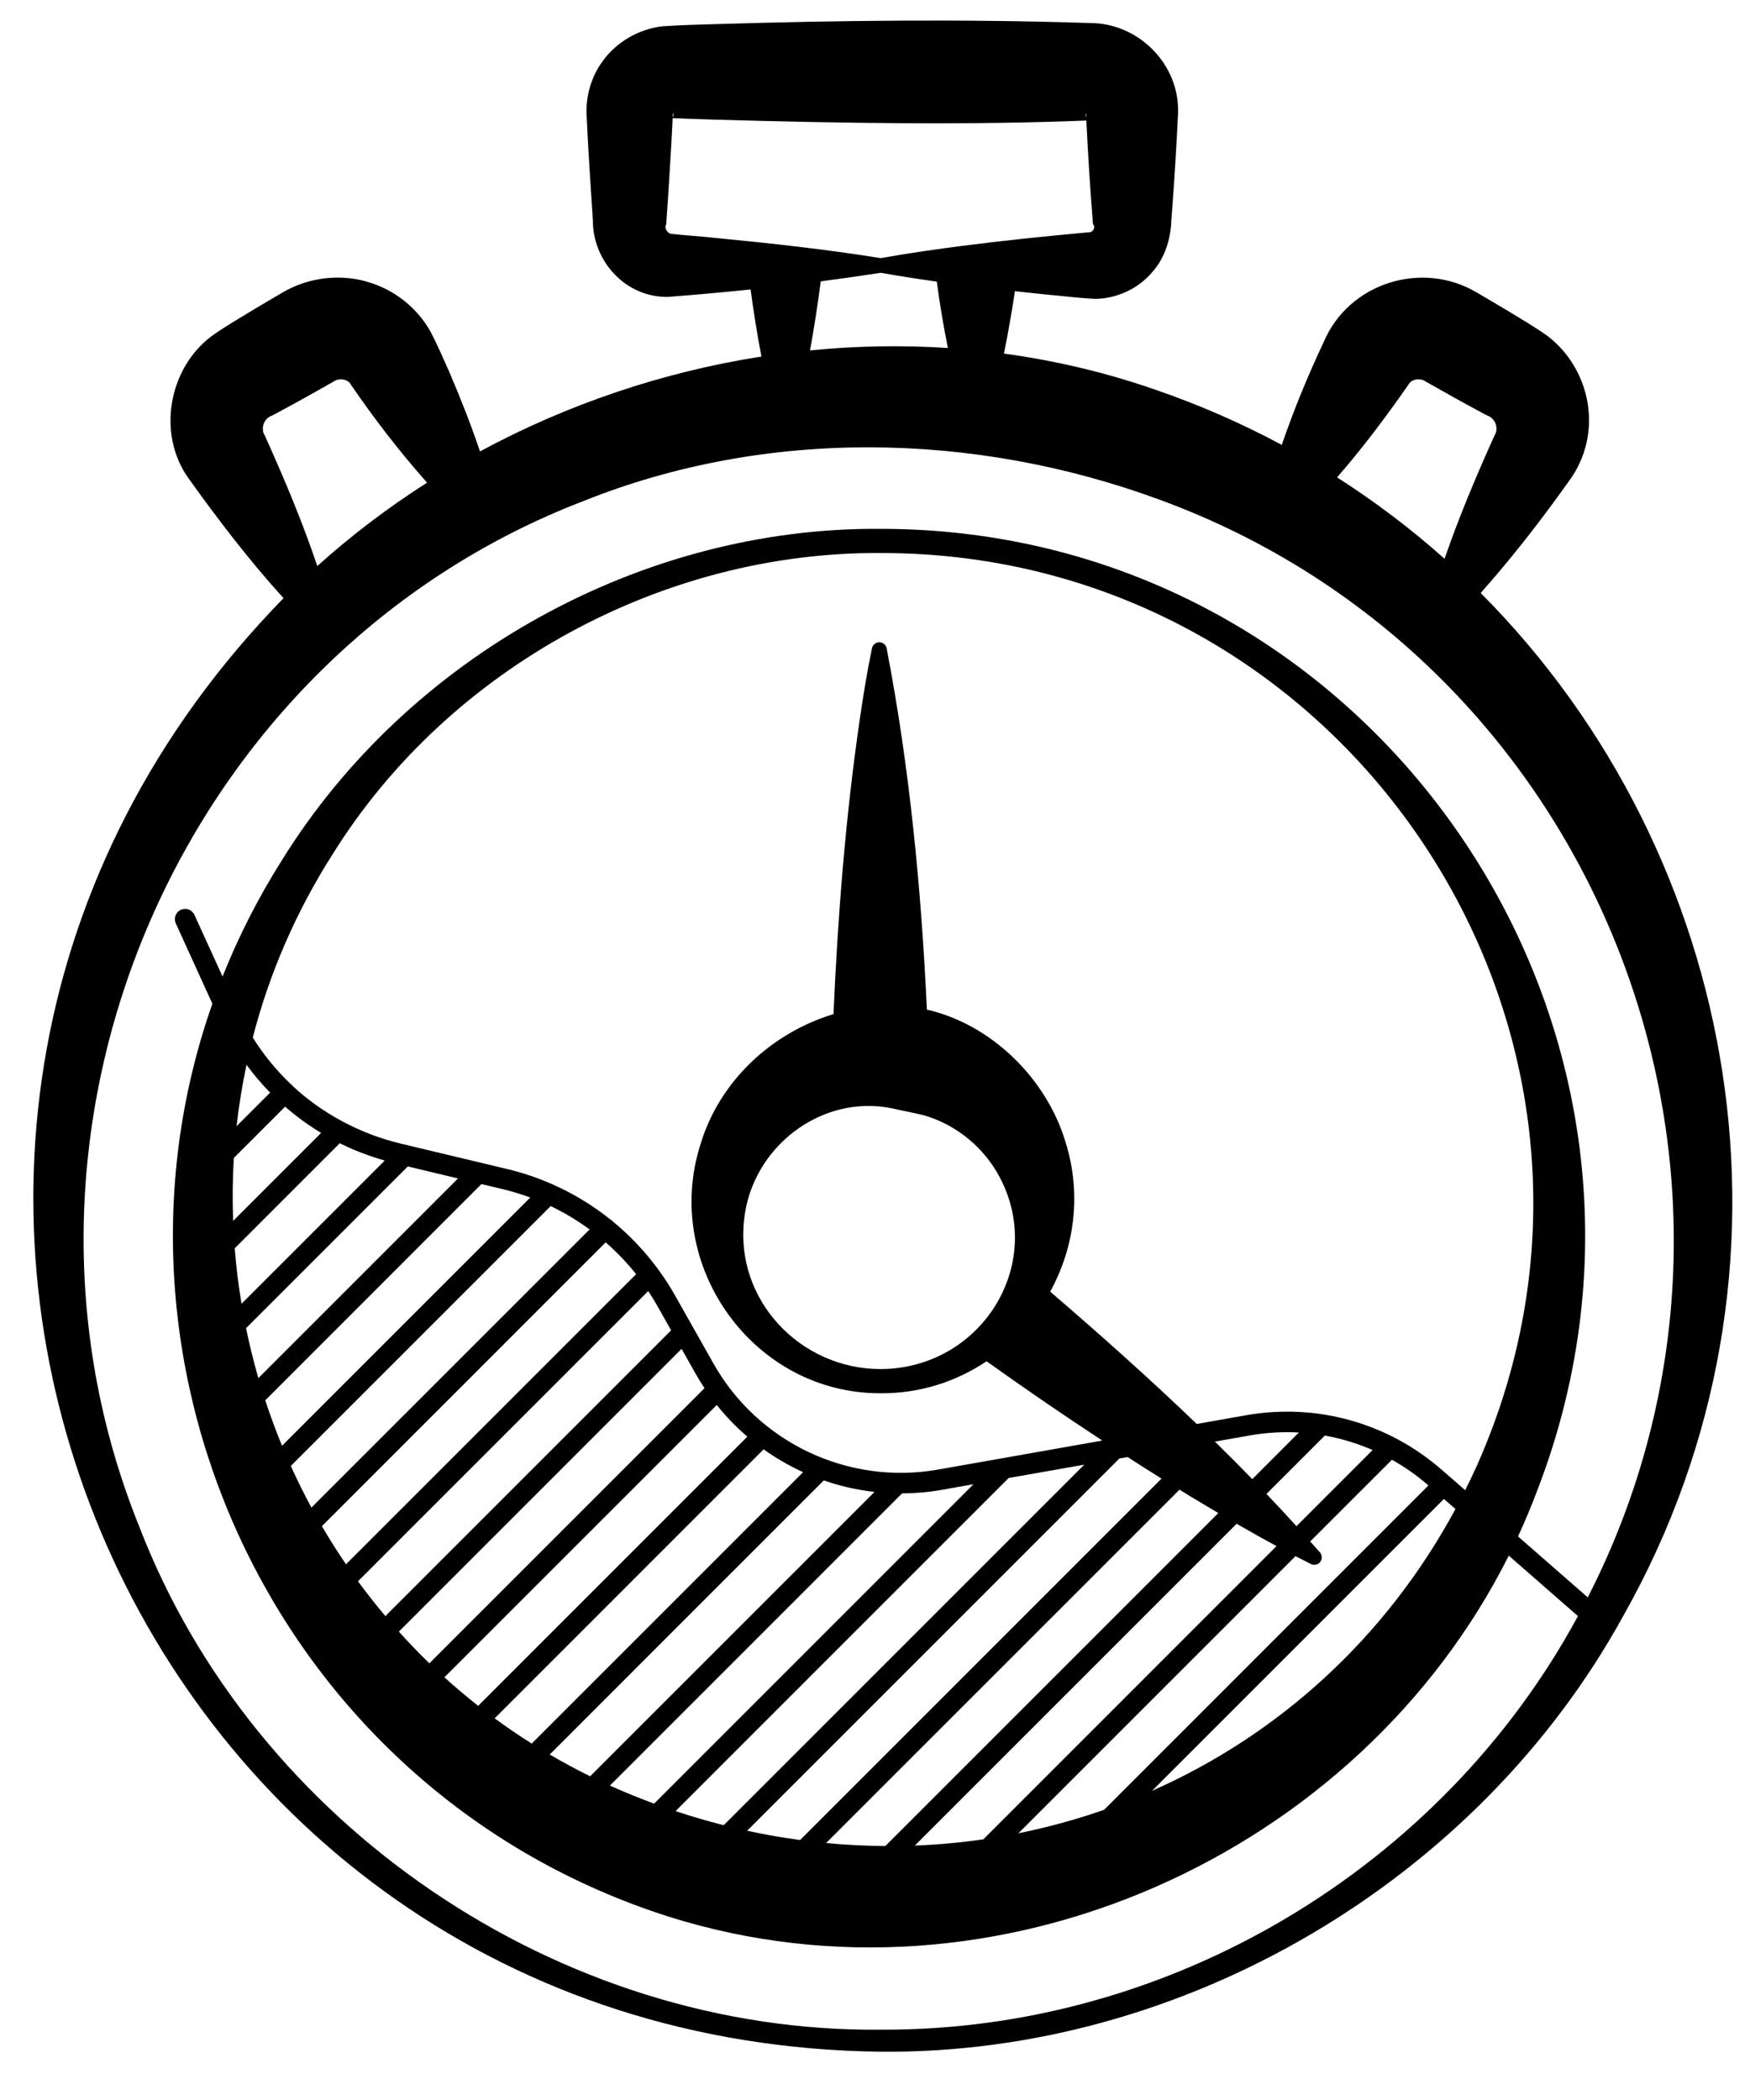 <svg width="50" height="60" viewBox="0 0 50 60" fill="none" xmlns="http://www.w3.org/2000/svg">
<g clip-path="url(#clip0_99_656)">
<path d="M42.305 16.943C42.444 16.784 42.583 16.626 42.72 16.467C43.386 15.682 44.011 14.879 44.61 14.049C44.692 13.935 44.842 13.727 44.92 13.614C45.133 13.286 45.288 12.911 45.356 12.516C45.551 11.431 45.104 10.277 44.215 9.6C43.849 9.336 43.439 9.102 43.055 8.866C42.847 8.743 42.408 8.482 42.204 8.363C40.63 7.421 38.531 8.086 37.819 9.775C37.368 10.733 36.968 11.703 36.622 12.711C35.477 12.097 34.267 11.565 32.994 11.129C31.59 10.64 30.146 10.302 28.684 10.102C28.801 9.535 28.898 8.963 28.988 8.388C28.991 8.366 28.993 8.342 28.997 8.32C29.292 8.353 29.589 8.384 29.885 8.415C30.109 8.429 31.18 8.557 31.383 8.536C31.977 8.503 32.547 8.223 32.932 7.763C33.282 7.366 33.452 6.822 33.467 6.291L33.49 5.996C33.559 5.076 33.614 4.154 33.659 3.232C33.706 1.837 32.529 0.654 31.138 0.658C27.579 0.542 24.008 0.581 20.45 0.689C19.941 0.705 19.427 0.716 18.918 0.752C18.252 0.833 17.619 1.195 17.228 1.735C16.886 2.193 16.723 2.775 16.763 3.342C16.802 4.258 16.881 5.369 16.938 6.29C16.938 7.48 17.885 8.502 19.088 8.483C19.876 8.422 20.661 8.352 21.445 8.27C21.532 8.912 21.633 9.55 21.755 10.187C18.948 10.626 16.213 11.547 13.714 12.898C13.454 12.124 13.152 11.364 12.829 10.609C12.669 10.249 12.503 9.871 12.325 9.52C11.968 8.851 11.337 8.323 10.611 8.088C9.784 7.805 8.823 7.91 8.065 8.362C7.859 8.48 7.423 8.741 7.214 8.865C6.83 9.1 6.42 9.334 6.054 9.598C4.804 10.527 4.482 12.417 5.392 13.675C6.241 14.86 7.123 16.013 8.101 17.091C7.992 17.203 7.883 17.314 7.777 17.428C-6.955 33.034 3.684 58.377 25.166 58.62C33.815 58.699 42.221 53.741 46.382 46.163C51.94 36.319 49.737 24.401 42.305 16.943ZM40.235 10.999L40.279 10.935C40.288 10.921 40.29 10.92 40.291 10.92C40.407 10.826 40.559 10.815 40.679 10.87C41.227 11.182 41.842 11.527 42.398 11.823C42.42 11.833 42.478 11.866 42.499 11.875C42.67 11.932 42.788 12.126 42.749 12.324C42.752 12.344 42.717 12.405 42.709 12.426L42.646 12.564C42.143 13.682 41.672 14.809 41.273 15.965C40.322 15.117 39.297 14.339 38.202 13.639C38.931 12.803 39.596 11.915 40.235 10.999ZM31.027 3.235L31.029 3.271C31.03 3.3 31.032 3.328 31.034 3.356C31.011 3.317 31.006 3.273 31.027 3.235ZM19.226 3.235C19.227 3.232 19.228 3.235 19.229 3.235C19.232 3.237 19.233 3.239 19.236 3.243C19.254 3.276 19.246 3.315 19.221 3.342C19.221 3.334 19.225 3.273 19.225 3.273L19.226 3.235ZM19.158 6.679C19.091 6.655 19.032 6.588 19.018 6.522C19.008 6.479 19.015 6.446 19.035 6.411C19.036 6.409 19.036 6.41 19.036 6.405L19.038 6.369C19.058 6.117 19.123 5.09 19.139 4.821C19.171 4.343 19.194 3.855 19.219 3.375C19.629 3.391 20.039 3.409 20.449 3.419C23.93 3.519 27.676 3.58 31.038 3.444C31.085 4.394 31.144 5.346 31.219 6.294C31.221 6.315 31.225 6.393 31.229 6.409C31.301 6.468 31.252 6.591 31.173 6.625C31.181 6.632 31.106 6.636 31.063 6.641C29.917 6.745 28.662 6.874 27.525 7.021C26.739 7.122 25.952 7.234 25.166 7.375C23.593 7.123 22.022 6.951 20.449 6.799C20.026 6.752 19.574 6.726 19.158 6.679ZM23.45 8.039C24.021 7.964 24.593 7.883 25.166 7.794C25.698 7.889 26.231 7.971 26.765 8.046C26.85 8.681 26.956 9.315 27.083 9.943C25.772 9.857 24.454 9.882 23.143 10.012C23.263 9.357 23.364 8.698 23.45 8.039ZM7.621 12.566L7.557 12.427C7.55 12.406 7.514 12.347 7.518 12.325C7.479 12.126 7.596 11.933 7.767 11.877C7.785 11.866 7.85 11.833 7.868 11.824C8.284 11.602 8.787 11.325 9.199 11.09C9.284 11.042 9.507 10.914 9.587 10.87C9.708 10.815 9.859 10.825 9.975 10.92C9.983 10.923 10.024 10.989 10.031 10.999C10.698 11.97 11.408 12.896 12.196 13.784C12.198 13.787 12.199 13.789 12.202 13.791C11.093 14.497 10.042 15.293 9.066 16.173C8.652 14.943 8.153 13.752 7.621 12.566ZM45.374 45.622C45.37 45.628 45.368 45.634 45.364 45.639L43.372 43.898C43.57 43.47 43.753 43.034 43.92 42.589C49.009 29.422 39.297 15.113 25.166 15.11C18.332 15.053 11.66 18.764 8.06 24.569C7.377 25.648 6.812 26.764 6.359 27.901L5.556 26.141C5.489 25.993 5.315 25.928 5.168 25.995C5.02 26.062 4.956 26.235 5.023 26.383L6.068 28.677C2.384 39.154 7.982 51.222 19.116 54.765C28.436 57.697 38.806 53.023 43.108 44.447L45.084 46.174C41.179 53.393 33.401 58.033 25.166 57.99C15.996 58.089 7.254 52.154 3.972 43.6C-0.637 32.166 5.181 18.729 16.672 14.315C21.902 12.218 27.844 12.338 33.095 14.264C45.72 18.863 51.478 33.659 45.374 45.622ZM7.043 30.423C7.25 30.705 7.475 30.971 7.718 31.218L6.759 32.177C6.825 31.591 6.92 31.005 7.043 30.423ZM9.175 32.369L6.661 34.883C6.639 34.285 6.645 33.685 6.681 33.084L8.146 31.619C8.466 31.898 8.81 32.149 9.175 32.369ZM9.708 32.664C10.116 32.867 10.546 33.031 10.992 33.159L6.901 37.25C6.813 36.726 6.748 36.198 6.706 35.667L9.708 32.664ZM7.03 37.948L11.652 33.327L13.086 33.67L7.382 39.375C7.247 38.905 7.129 38.429 7.03 37.948ZM13.755 33.831L14.379 33.979C14.642 34.043 14.898 34.122 15.15 34.215L8.058 41.307C7.882 40.88 7.722 40.447 7.579 40.009L13.755 33.831ZM15.734 34.46C16.125 34.646 16.497 34.871 16.846 35.127L8.898 43.074C8.687 42.685 8.491 42.288 8.309 41.885L15.734 34.46ZM17.305 35.496C17.62 35.771 17.913 36.075 18.175 36.405L9.886 44.694C9.643 44.339 9.413 43.975 9.197 43.605L17.305 35.496ZM18.52 36.887C18.607 37.018 18.692 37.152 18.769 37.29L19.175 38.009L11.011 46.174C10.738 45.85 10.477 45.519 10.228 45.179L18.52 36.887ZM19.474 38.539L19.874 39.248C19.954 39.39 20.039 39.528 20.129 39.663L12.268 47.524C11.966 47.231 11.675 46.928 11.396 46.618L19.474 38.539ZM20.479 40.142C20.743 40.473 21.036 40.775 21.353 41.047L13.662 48.738C13.33 48.477 13.008 48.205 12.697 47.923L20.479 40.142ZM21.818 41.41C22.172 41.663 22.55 41.881 22.945 42.062L15.191 49.816C14.828 49.587 14.475 49.347 14.133 49.096L21.818 41.41ZM23.536 42.298C24.004 42.46 24.49 42.57 24.986 42.627L16.861 50.751C16.465 50.557 16.081 50.348 15.706 50.129L23.536 42.298ZM25.773 42.669C26.148 42.666 26.525 42.635 26.903 42.568L27.813 42.407L18.689 51.532C18.561 51.485 18.434 51.437 18.306 51.386C18.007 51.27 17.714 51.146 17.426 51.016L25.773 42.669ZM28.819 42.229L30.979 41.848L20.678 52.149C20.218 52.032 19.759 51.898 19.302 51.746L28.819 42.229ZM31.984 41.67L32.216 41.629C32.538 41.837 32.862 42.043 33.186 42.246L22.86 52.572C22.356 52.504 21.851 52.416 21.347 52.307L31.984 41.67ZM39.217 41.43L37.042 43.605C36.759 43.294 36.475 42.987 36.185 42.684L37.853 41.016C38.322 41.1 38.78 41.239 39.217 41.43ZM35.78 42.261C35.428 41.899 35.072 41.543 34.712 41.189L35.701 41.014C36.172 40.931 36.645 40.904 37.111 40.928L35.78 42.261ZM33.7 42.562C33.793 42.62 33.887 42.678 33.981 42.736C34.256 42.902 34.532 43.067 34.809 43.23L25.296 52.743C24.734 52.74 24.169 52.712 23.603 52.658L33.7 42.562ZM35.332 43.536C35.709 43.754 36.089 43.967 36.472 44.175L28.096 52.552C27.45 52.646 26.796 52.706 26.139 52.73L35.332 43.536ZM37.014 44.462C37.16 44.538 37.308 44.613 37.457 44.687C37.531 44.723 37.622 44.715 37.69 44.659C37.78 44.582 37.791 44.448 37.715 44.357C37.622 44.252 37.528 44.147 37.434 44.042L39.77 41.707C40.137 41.913 40.485 42.157 40.809 42.439L40.813 42.441L31.546 51.709C30.748 51.987 29.93 52.211 29.098 52.379L37.014 44.462ZM41.255 42.827L41.585 43.115C39.575 46.837 36.498 49.581 32.916 51.166L41.255 42.827ZM41.195 41.996C39.654 40.65 37.614 40.081 35.599 40.436L34.193 40.685C32.837 39.382 31.431 38.129 30.006 36.904C30.693 35.65 30.913 34.132 30.445 32.634C29.907 30.832 28.343 29.272 26.483 28.846C26.32 25.381 25.988 21.921 25.332 18.52C25.315 18.44 25.253 18.373 25.167 18.355C25.051 18.33 24.939 18.405 24.914 18.52C24.772 19.2 24.663 19.879 24.564 20.559C24.157 23.35 23.938 26.162 23.814 28.975C22.047 29.511 20.561 30.884 20.016 32.687C18.904 36.159 21.526 39.822 25.165 39.808C26.29 39.814 27.325 39.472 28.188 38.894C29.276 39.67 30.377 40.427 31.494 41.159L28.62 41.667L26.8 41.988C24.24 42.44 21.661 41.223 20.384 38.957L19.279 36.999C19.137 36.747 18.98 36.507 18.811 36.276C18.803 36.262 18.792 36.249 18.782 36.236C18.411 35.736 17.981 35.285 17.503 34.893C17.501 34.891 17.5 34.888 17.497 34.885C17.479 34.866 17.459 34.852 17.438 34.841C16.945 34.447 16.404 34.115 15.825 33.856C15.803 33.842 15.78 33.833 15.756 33.826C15.357 33.651 14.943 33.509 14.515 33.407L11.443 32.673C10.868 32.535 10.324 32.326 9.816 32.057C9.799 32.046 9.782 32.036 9.763 32.029C9.259 31.757 8.791 31.426 8.373 31.039C8.364 31.026 8.356 31.014 8.344 31.003C8.33 30.989 8.315 30.977 8.299 30.966C7.889 30.576 7.528 30.132 7.222 29.645C7.691 27.827 8.453 26.048 9.526 24.371C12.832 19.087 18.933 15.758 25.165 15.801C38.572 15.787 47.654 29.615 42.198 41.874C42.09 42.112 41.978 42.346 41.863 42.577L41.195 41.996ZM25.479 31.665C25.785 31.735 26.086 31.789 26.391 31.864C27.238 32.104 27.993 32.682 28.463 33.457C29.977 35.996 28.095 39.1 25.166 39.117C22.855 39.116 20.985 37.134 21.263 34.822C21.491 32.777 23.463 31.256 25.479 31.665Z" fill="black"/>
</g>
<defs>
<clipPath id="clip0_99_656">
<rect width="49" height="59" fill="white" transform="translate(0.833 0.09)"/>
</clipPath>
</defs>
</svg>
